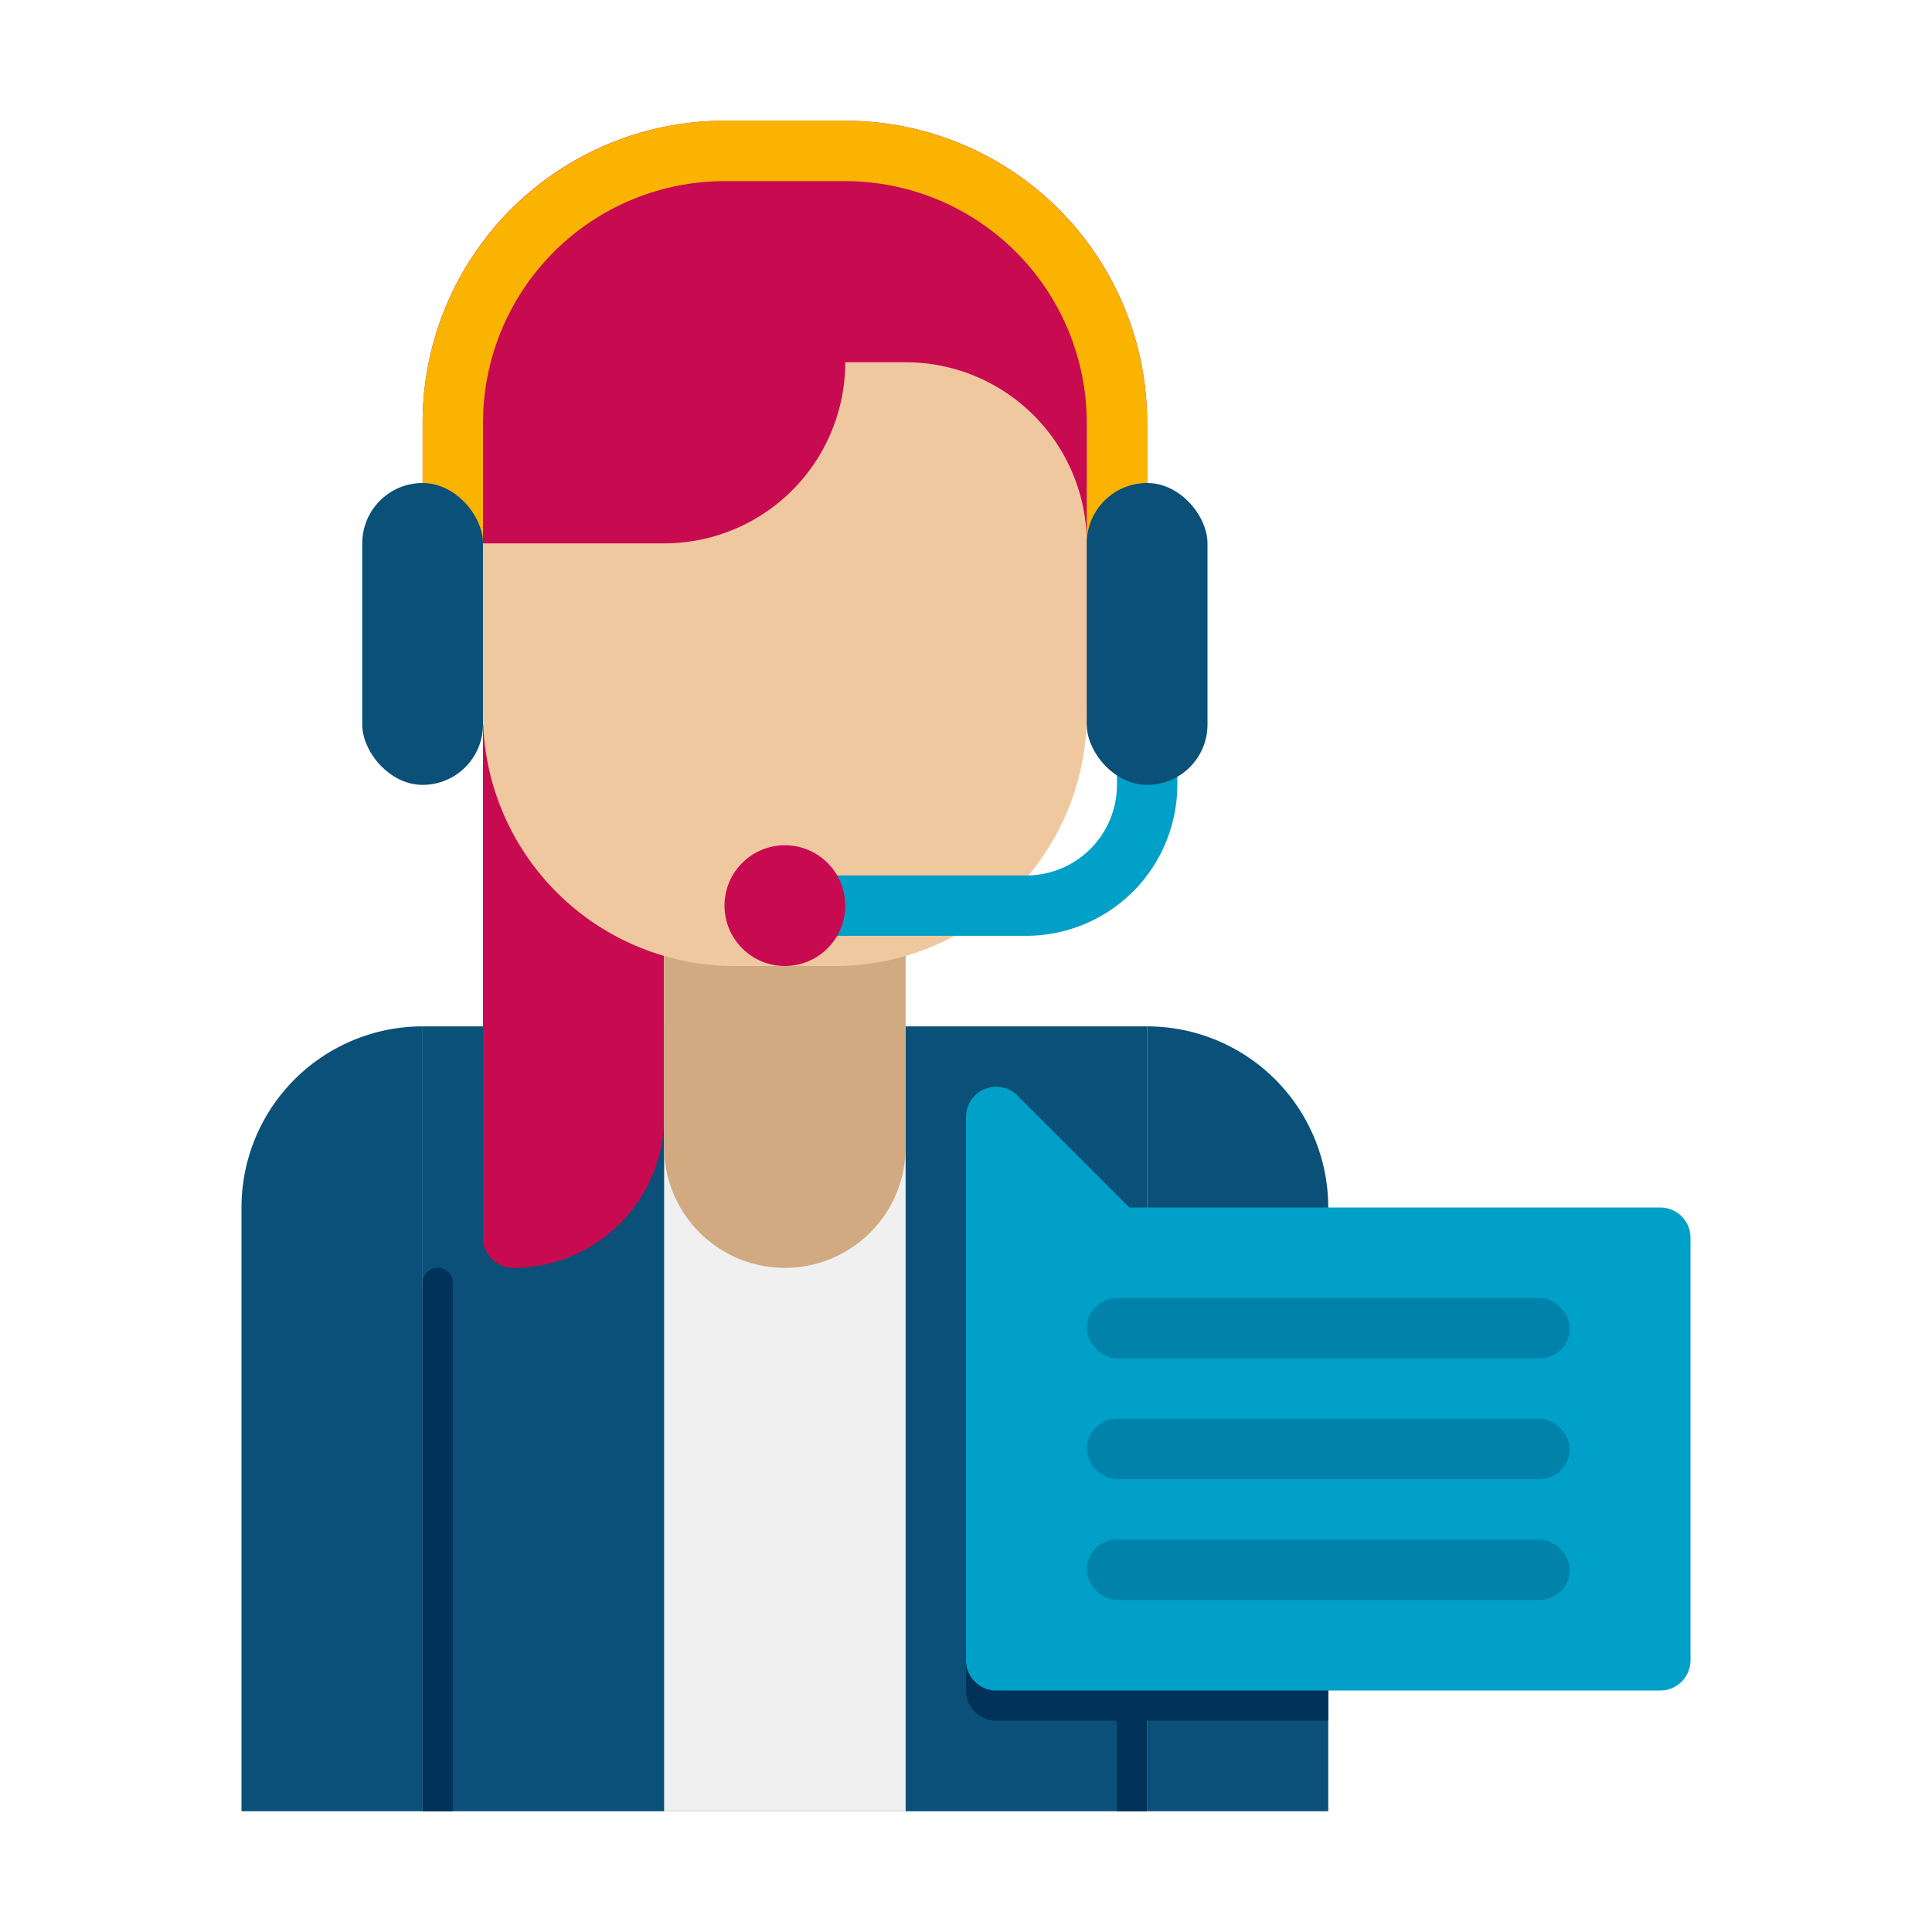 <svg height="512" viewBox="0 0 64 64" width="512" xmlns="http://www.w3.org/2000/svg"><path d="m16 24h6v8h-6z" fill="#c80a50"/><path d="m18 4h16a4 4 0 0 1 4 4v6a10 10 0 0 1 -10 10h-4a10 10 0 0 1 -10-10v-6a4 4 0 0 1 4-4z" fill="#c80a50" transform="matrix(-1 0 0 -1 52 28)"/><path d="m14 34h24v26h-24z" fill="#0a5078"/><path d="m16 32h6a0 0 0 0 1 0 0v5a5 5 0 0 1 -5 5 1 1 0 0 1 -1-1v-9a0 0 0 0 1 0 0z" fill="#c80a50"/><path d="m14 34a0 0 0 0 1 0 0v26a0 0 0 0 1 0 0h-6a0 0 0 0 1 0 0v-20a6 6 0 0 1 6-6z" fill="#0a5078"/><path d="m22 34h8v26h-8z" fill="#f0f0f0"/><path d="m22 28v10a4 4 0 0 0 8 0v-10z" fill="#d2aa82"/><path d="m15 60v-17.5a.5.5 0 0 0 -1 0v17.5z" fill="#00325a"/><path d="m38 34h6a0 0 0 0 1 0 0v26a0 0 0 0 1 0 0 6 6 0 0 1 -6-6v-20a0 0 0 0 1 0 0z" fill="#0a5078" transform="matrix(-1 0 0 -1 82 94)"/><path d="m37 60v-17.5a.5.5 0 0 1 1 0v17.5z" fill="#00325a"/><path d="m24.333 32h3.334a8.333 8.333 0 0 0 8.333-8.333v-5.667a6 6 0 0 0 -6-6h-2a6 6 0 0 1 -6 6h-6v5.667a8.333 8.333 0 0 0 8.333 8.333z" fill="#f0c8a0"/><path d="m38 18a0 0 0 0 1 0 0v6a0 0 0 0 1 0 0 2 2 0 0 1 -2-2v-2a2 2 0 0 1 2-2z" fill="#d2aa82" transform="matrix(-1 0 0 -1 74 42)"/><path d="m16 18a0 0 0 0 1 0 0v6a0 0 0 0 1 0 0 2 2 0 0 1 -2-2v-2a2 2 0 0 1 2-2z" fill="#d2aa82"/><path d="m38 18h-2v-4a8.009 8.009 0 0 0 -8-8h-4a8.009 8.009 0 0 0 -8 8v4h-2v-4a10.011 10.011 0 0 1 10-10h4a10.011 10.011 0 0 1 10 10z" fill="#fab400"/><path d="m34 31h-8v-2h8a3 3 0 0 0 3-3v-2h2v2a5.006 5.006 0 0 1 -5 5z" fill="#00a0c8"/><circle cx="26" cy="30" fill="#c80a50" r="2"/><rect fill="#0a5078" height="10" rx="2" width="4" x="12" y="16"/><rect fill="#0a5078" height="10" rx="2" width="4" x="36" y="16"/><path d="m44 41h-6.586l-3.707-3.707a1 1 0 0 0 -1.707.707v18a1 1 0 0 0 1 1h11z" fill="#00325a"/><path d="m55 40h-17.586l-3.707-3.707a1 1 0 0 0 -1.707.707v18a1 1 0 0 0 1 1h22a1 1 0 0 0 1-1v-14a1 1 0 0 0 -1-1z" fill="#00a0c8"/><g fill="#0082aa"><rect height="2" rx="1" width="16" x="36" y="43"/><rect height="2" rx="1" width="16" x="36" y="47"/><rect height="2" rx="1" width="16" x="36" y="51"/></g></svg>